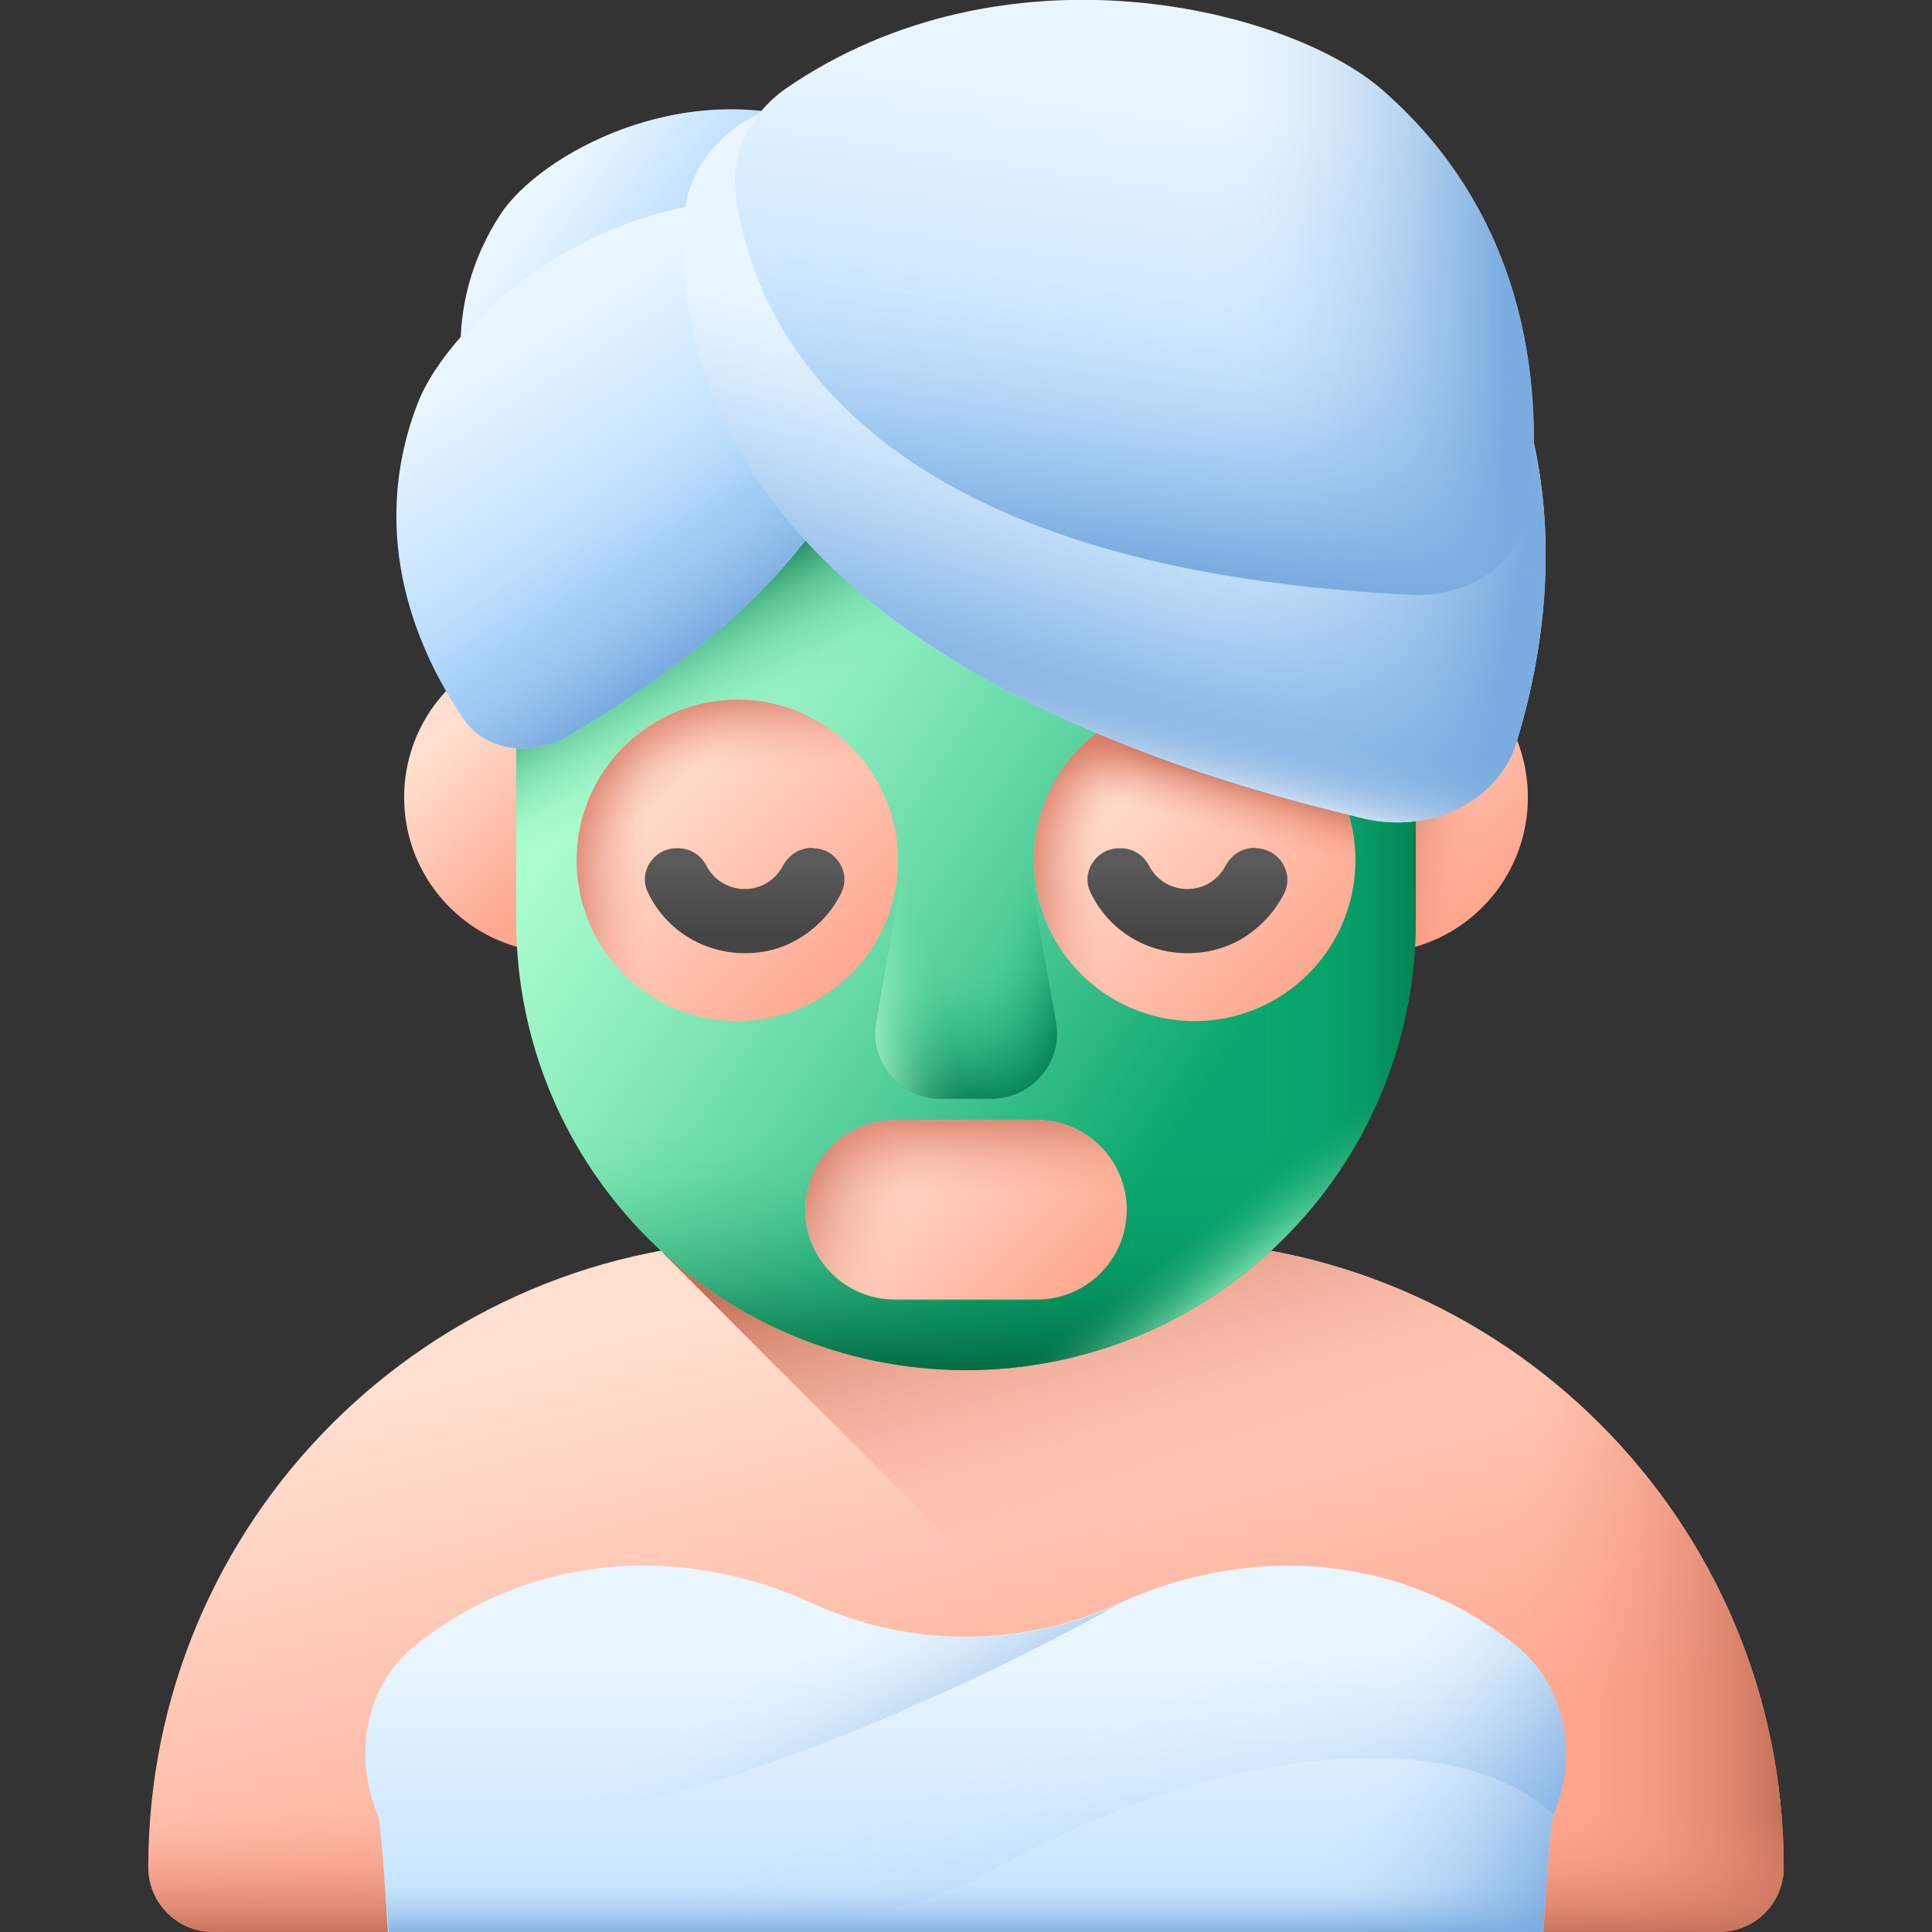 <svg xmlns="http://www.w3.org/2000/svg" xmlns:xlink="http://www.w3.org/1999/xlink" id="Layer_10" viewBox="0 0 512 512"><rect x="0" y="0" width="512" height="512" fill="#333333" stroke="none"/><linearGradient id="lg1"><stop offset="0" stop-color="#ffdfcf"></stop><stop offset="1" stop-color="#ffa78f"></stop></linearGradient><linearGradient id="SVGID_1_" gradientTransform="matrix(1 0 0 -1 0 514)" gradientUnits="userSpaceOnUse" x1="218.6" x2="258.165" xlink:href="#lg1" y1="173.282" y2="20.372"></linearGradient><linearGradient id="lg2"><stop offset="0" stop-color="#f89580" stop-opacity="0"></stop><stop offset=".103" stop-color="#f5937e" stop-opacity=".048"></stop><stop offset=".275" stop-color="#ee8e79" stop-opacity=".18"></stop><stop offset=".495" stop-color="#e38671" stop-opacity=".393"></stop><stop offset=".751" stop-color="#d57c65" stop-opacity=".686"></stop><stop offset=".997" stop-color="#c5715a"></stop></linearGradient><linearGradient id="SVGID_00000131346369057361923740000006246303318289807031_" gradientTransform="matrix(1 0 0 -1 0 514)" gradientUnits="userSpaceOnUse" x1="323.059" x2="297.396" xlink:href="#lg2" y1="116.814" y2="203.428"></linearGradient><linearGradient id="SVGID_00000027590654637121554780000001502897923147661440_" gradientTransform="matrix(1 0 0 -1 0 514)" gradientUnits="userSpaceOnUse" x1="402.347" x2="472.921" xlink:href="#lg2" y1="93.64" y2="93.64"></linearGradient><linearGradient id="SVGID_00000152240709676728156180000015861334670190516866_" gradientTransform="matrix(1 0 0 -1 0 514)" gradientUnits="userSpaceOnUse" x1="256" x2="256" xlink:href="#lg2" y1="34.287" y2="1.139"></linearGradient><linearGradient id="lg3"><stop offset="0" stop-color="#eaf6ff"></stop><stop offset="1" stop-color="#b3dafe"></stop></linearGradient><linearGradient id="SVGID_00000067235091831162826990000009129461335953684153_" gradientTransform="matrix(1 0 0 -1 0 514)" gradientUnits="userSpaceOnUse" x1="256" x2="256" xlink:href="#lg3" y1="76.667" y2="-26.667"></linearGradient><linearGradient id="lg4"><stop offset="0" stop-color="#7bacdf" stop-opacity="0"></stop><stop offset=".127" stop-color="#7bacdf" stop-opacity=".019"></stop><stop offset=".261" stop-color="#7bacdf" stop-opacity=".076"></stop><stop offset=".397" stop-color="#7bacdf" stop-opacity=".17"></stop><stop offset=".536" stop-color="#7bacdf" stop-opacity=".303"></stop><stop offset=".677" stop-color="#7bacdf" stop-opacity=".474"></stop><stop offset=".819" stop-color="#7bacdf" stop-opacity=".683"></stop><stop offset=".96" stop-color="#7bacdf" stop-opacity=".925"></stop><stop offset="1" stop-color="#7bacdf"></stop></linearGradient><linearGradient id="SVGID_00000013908430215806942860000014417212205692111528_" gradientTransform="matrix(1 0 0 -1 0 514)" gradientUnits="userSpaceOnUse" x1="256" x2="256" xlink:href="#lg4" y1="16.465" y2=".778"></linearGradient><linearGradient id="SVGID_00000058557218505367927820000002135108245743062420_" gradientTransform="matrix(1 0 0 -1 0 514)" gradientUnits="userSpaceOnUse" x1="257.784" x2="297.117" xlink:href="#lg4" y1="43.349" y2="-51.984"></linearGradient><linearGradient id="SVGID_00000097482362039278840490000004389005017247810737_" gradientTransform="matrix(1 0 0 -1 0 514)" gradientUnits="userSpaceOnUse" x1="194.851" x2="226.574" xlink:href="#lg4" y1="64.685" y2="17.279"></linearGradient><linearGradient id="SVGID_00000096755739701722428710000006210814664838878642_" gradientTransform="matrix(1 0 0 -1 0 514)" gradientUnits="userSpaceOnUse" x1="358.146" x2="417.146" xlink:href="#lg4" y1="40.639" y2="14.639"></linearGradient><linearGradient id="SVGID_00000019654993269382200110000017705493053574462637_" gradientTransform="matrix(1 0 0 -1 0 514)" gradientUnits="userSpaceOnUse" x1="141.86" x2="175.603" xlink:href="#lg3" y1="458.55" y2="433.837"></linearGradient><linearGradient id="SVGID_00000153663551701244508500000014908710913530035630_" gradientTransform="matrix(1 0 0 -1 0 514)" gradientUnits="userSpaceOnUse" x1="119.177" x2="152.316" xlink:href="#lg1" y1="320.498" y2="287.359"></linearGradient><linearGradient id="SVGID_00000177484187297151060610000014738984298665537957_" gradientTransform="matrix(1 0 0 -1 0 514)" gradientUnits="userSpaceOnUse" x1="350.902" x2="397.274" xlink:href="#lg1" y1="326.793" y2="280.421"></linearGradient><linearGradient id="SVGID_00000018196773324985460830000017620556056269023162_" gradientTransform="matrix(1 0 0 -1 0 514)" gradientUnits="userSpaceOnUse" x1="394.081" x2="367.581" xlink:href="#lg2" y1="298.421" y2="303.421"></linearGradient><linearGradient id="SVGID_00000007403022123053570830000015752512214204653996_" gradientTransform="matrix(1 0 0 -1 0 514)" gradientUnits="userSpaceOnUse" x1="175.989" x2="334.968" y1="354.437" y2="247.56"><stop offset="0" stop-color="#aeffd1"></stop><stop offset=".12" stop-color="#a3f9ca"></stop><stop offset=".328" stop-color="#86eab9"></stop><stop offset=".6" stop-color="#58d19d"></stop><stop offset=".922" stop-color="#19af76"></stop><stop offset="1" stop-color="#09a76d"></stop></linearGradient><linearGradient id="lg5"><stop offset="0" stop-color="#02905d" stop-opacity="0"></stop><stop offset=".174" stop-color="#028e5b" stop-opacity=".048"></stop><stop offset=".381" stop-color="#028857" stop-opacity=".188"></stop><stop offset=".606" stop-color="#027f51" stop-opacity=".42"></stop><stop offset=".841" stop-color="#027248" stop-opacity=".741"></stop><stop offset="1" stop-color="#026841"></stop></linearGradient><linearGradient id="SVGID_00000182521810439630445630000009719100344188751755_" gradientTransform="matrix(1 0 0 -1 0 514)" gradientUnits="userSpaceOnUse" x1="256" x2="256" xlink:href="#lg5" y1="213.358" y2="149.943"></linearGradient><linearGradient id="SVGID_00000007409048290582797620000005605996329615531419_" gradientTransform="matrix(1 0 0 -1 0 514)" gradientUnits="userSpaceOnUse" x1="308.704" x2="323.317" y1="182.594" y2="163.703"><stop offset="0" stop-color="#aeffd1" stop-opacity="0"></stop><stop offset=".102" stop-color="#aeffd1" stop-opacity=".02"></stop><stop offset=".225" stop-color="#aeffd1" stop-opacity=".079"></stop><stop offset=".36" stop-color="#aeffd1" stop-opacity=".176"></stop><stop offset=".504" stop-color="#aeffd1" stop-opacity=".311"></stop><stop offset=".654" stop-color="#aeffd1" stop-opacity=".485"></stop><stop offset=".81" stop-color="#aeffd1" stop-opacity=".698"></stop><stop offset=".967" stop-color="#aeffd1" stop-opacity=".944"></stop><stop offset="1" stop-color="#aeffd1"></stop></linearGradient><linearGradient id="SVGID_00000072265687291197445150000006611927115600147643_" gradientTransform="matrix(1 0 0 -1 0 514)" gradientUnits="userSpaceOnUse" x1="239.858" x2="218.948" xlink:href="#lg5" y1="345.367" y2="381.011"></linearGradient><linearGradient id="SVGID_00000074441704020445566480000006244825889094940349_" gradientTransform="matrix(1 0 0 -1 0 514)" gradientUnits="userSpaceOnUse" x1="332.366" x2="385.294" xlink:href="#lg5" y1="300.648" y2="300.648"></linearGradient><linearGradient id="SVGID_00000001634439760644557510000001402689458588680072_" gradientTransform="matrix(1 0 0 -1 0 514)" gradientUnits="userSpaceOnUse" x1="256" x2="256" xlink:href="#lg5" y1="257.723" y2="216.304"></linearGradient><linearGradient id="SVGID_00000160880418186324308240000007776408363377225877_" gradientTransform="matrix(1 0 0 -1 0 514)" gradientUnits="userSpaceOnUse" x1="263.148" x2="287.587" xlink:href="#lg5" y1="252.774" y2="246.83"></linearGradient><linearGradient id="SVGID_00000140734711049180965880000006190266277092410254_" gradientTransform="matrix(-1 0 0 -1 -3842 514)" gradientUnits="userSpaceOnUse" x1="-4090.852" x2="-4066.413" y1="252.774" y2="246.83"><stop offset="0" stop-color="#aeffd1" stop-opacity="0"></stop><stop offset=".1" stop-color="#aeffd1" stop-opacity=".021"></stop><stop offset=".223" stop-color="#aeffd1" stop-opacity=".081"></stop><stop offset=".36" stop-color="#aeffd1" stop-opacity=".18"></stop><stop offset=".506" stop-color="#aeffd1" stop-opacity=".319"></stop><stop offset=".659" stop-color="#aeffd1" stop-opacity=".497"></stop><stop offset=".818" stop-color="#aeffd1" stop-opacity=".714"></stop><stop offset=".98" stop-color="#aeffd1" stop-opacity=".966"></stop><stop offset="1" stop-color="#aeffd1"></stop></linearGradient><linearGradient id="SVGID_00000161631966054461267250000013298873835003630267_" gradientTransform="matrix(1 0 0 -1 0 514)" gradientUnits="userSpaceOnUse" x1="235.976" x2="283.064" xlink:href="#lg1" y1="213.394" y2="166.306"></linearGradient><linearGradient id="SVGID_00000093168277542296892240000004263354557569938056_" gradientTransform="matrix(1 0 0 -1 0 514)" gradientUnits="userSpaceOnUse" x1="256" x2="256" xlink:href="#lg2" y1="196.109" y2="221.438"></linearGradient><linearGradient id="SVGID_00000173839867571514558490000017048587522344160918_" gradientTransform="matrix(1 0 0 -1 0 514)" gradientUnits="userSpaceOnUse" x1="241.86" x2="210.85" xlink:href="#lg2" y1="195.027" y2="205.72"></linearGradient><linearGradient id="SVGID_00000111872877844326019880000012162973667850017668_" gradientTransform="matrix(1 0 0 -1 0 514)" gradientUnits="userSpaceOnUse" x1="172.43" x2="226.499" xlink:href="#lg1" y1="308.96" y2="254.891"></linearGradient><linearGradient id="SVGID_00000169560432188083002550000018409763597178206633_" gradientTransform="matrix(1 0 0 -1 0 514)" gradientUnits="userSpaceOnUse" x1="171.564" x2="148.404" xlink:href="#lg2" y1="285.967" y2="285.967"></linearGradient><linearGradient id="SVGID_00000002364153823772107320000011165492472444564359_" gradientTransform="matrix(.707 .707 .707 -.707 -773.988 524.573)" gradientUnits="userSpaceOnUse" x1="451.933" x2="428.773" xlink:href="#lg2" y1="895.163" y2="895.163"></linearGradient><linearGradient id="SVGID_00000157269357333649695610000012770818848647656872_" gradientTransform="matrix(0 1 1 0 -1359.769 -46.316)" gradientUnits="userSpaceOnUse" x1="250.32" x2="227.16" xlink:href="#lg2" y1="1555.222" y2="1555.222"></linearGradient><linearGradient id="SVGID_00000092426289753419146570000001842277911506755224_" gradientTransform="matrix(1 0 0 -1 0 514)" gradientUnits="userSpaceOnUse" x1="293.585" x2="347.654" xlink:href="#lg1" y1="308.96" y2="254.891"></linearGradient><linearGradient id="SVGID_00000072269816478020995350000008197506282868487838_" gradientTransform="matrix(1 0 0 -1 0 514)" gradientUnits="userSpaceOnUse" x1="318.941" x2="323.218" xlink:href="#lg2" y1="294.435" y2="309.762"></linearGradient><linearGradient id="SVGID_00000123443383024517433040000007620123038095994011_" gradientTransform="matrix(1 0 0 -1 0 514)" gradientUnits="userSpaceOnUse" x1="292.719" x2="269.559" xlink:href="#lg2" y1="285.967" y2="285.967"></linearGradient><linearGradient id="SVGID_00000088848641063276015110000004990639038404332698_" gradientTransform="matrix(.707 .707 .707 -.707 -773.988 524.573)" gradientUnits="userSpaceOnUse" x1="537.602" x2="514.442" xlink:href="#lg2" y1="980.832" y2="980.832"></linearGradient><linearGradient id="SVGID_00000150082462282965868820000000768508184500829587_" gradientTransform="matrix(0 1 1 0 -1359.769 -46.316)" gradientUnits="userSpaceOnUse" x1="250.306" x2="227.146" xlink:href="#lg2" y1="1676.377" y2="1676.377"></linearGradient><linearGradient id="lg6"><stop offset="0" stop-color="#5a5a5a"></stop><stop offset="1" stop-color="#444"></stop></linearGradient><linearGradient id="SVGID_00000148640503677746647310000014263454318993091257_" gradientTransform="matrix(1 0 0 -1 0 514)" gradientUnits="userSpaceOnUse" x1="197.382" x2="197.382" xlink:href="#lg6" y1="285.218" y2="265.727"></linearGradient><linearGradient id="SVGID_00000132788417402613673930000012336728004779711627_" gradientTransform="matrix(1 0 0 -1 0 514)" gradientUnits="userSpaceOnUse" x1="314.618" x2="314.618" xlink:href="#lg6" y1="285.218" y2="265.727"></linearGradient><linearGradient id="SVGID_00000171001399835987913020000013757364867698534299_" gradientTransform="matrix(-.943 .333 -.333 -.943 341.659 458.356)" gradientUnits="userSpaceOnUse" x1="58.239" x2="43.139" xlink:href="#lg3" y1="418.388" y2="353.323"></linearGradient><linearGradient id="SVGID_00000178203980066069963020000000957600143908681348_" gradientTransform="matrix(-.885 .466 -.466 -.885 405.616 400.892)" gradientUnits="userSpaceOnUse" x1="77.395" x2="70.811" xlink:href="#lg4" y1="358.621" y2="308.583"></linearGradient><linearGradient id="SVGID_00000179630606097730928260000015261333672125806992_" gradientTransform="matrix(1 0 0 -1 0 514)" gradientUnits="userSpaceOnUse" x1="298.094" x2="280.272" xlink:href="#lg3" y1="421.944" y2="313.588"></linearGradient><linearGradient id="SVGID_00000134214900443345592790000016855346518807302846_" gradientTransform="matrix(.983 .184 .184 -.983 -103.764 464.528)" gradientUnits="userSpaceOnUse" x1="349.751" x2="440.18" xlink:href="#lg4" y1="419.717" y2="419.717"></linearGradient><linearGradient id="SVGID_00000033365183579112289240000000174753945182656676_" gradientTransform="matrix(.983 .184 .184 -.983 -103.764 464.528)" gradientUnits="userSpaceOnUse" x1="328.457" x2="317.942" xlink:href="#lg4" y1="420.992" y2="341.078"></linearGradient><linearGradient id="SVGID_00000136397260264489892470000004403335393122094472_" gradientTransform="matrix(1 0 0 -1 0 514)" gradientUnits="userSpaceOnUse" x1="279.95" x2="273.178" y1="340.768" y2="313.678"><stop offset="0" stop-color="#fff" stop-opacity="0"></stop><stop offset=".172" stop-color="#fff" stop-opacity=".012"></stop><stop offset=".303" stop-color="#fff" stop-opacity=".05"></stop><stop offset=".422" stop-color="#fff" stop-opacity=".114"></stop><stop offset=".532" stop-color="#fff" stop-opacity=".205"></stop><stop offset=".637" stop-color="#fff" stop-opacity=".322"></stop><stop offset=".738" stop-color="#fff" stop-opacity=".466"></stop><stop offset=".836" stop-color="#fff" stop-opacity=".637"></stop><stop offset=".928" stop-color="#fff" stop-opacity=".829"></stop><stop offset="1" stop-color="#fff"></stop></linearGradient><linearGradient id="SVGID_00000026880798667665405570000014215204712376069301_" gradientTransform="matrix(1 0 0 -1 0 514)" gradientUnits="userSpaceOnUse" x1="309.868" x2="292.046" xlink:href="#lg3" y1="488.724" y2="369.675"></linearGradient><linearGradient id="SVGID_00000047059389413061098600000011659851888310670237_" gradientTransform="matrix(1 -.001 -.001 -1 -.136 524.217)" gradientUnits="userSpaceOnUse" x1="320.992" x2="399.472" xlink:href="#lg4" y1="444.943" y2="444.943"></linearGradient><linearGradient id="SVGID_00000058568992658436690800000006189974303305836975_" gradientTransform="matrix(1 -.001 -.001 -1 -.136 524.217)" gradientUnits="userSpaceOnUse" x1="302.512" x2="293.386" xlink:href="#lg4" y1="446.05" y2="376.695"></linearGradient><g><path d="m472.7 494.8c0 4.8-1.9 9-5 12.1s-7.4 5-12.2 5h-46.5l-153-26.1-153 26.2h-46.5c-9.5 0-17.2-7.7-17.2-17.2 0-45.9 18.6-87.4 48.6-117.4 30.1-30.1 71.6-48.7 117.4-48.7h101.2c91.8 0 166.2 74.4 166.2 166.1z" fill="url(#SVGID_1_)"></path><path d="m409 512h46.5c4.8 0 9.1-1.9 12.2-5s5-7.4 5-12.1c0-91.7-74.4-166.1-166.1-166.1h-101.2c-10 0-19.8.9-29.3 2.6l-.2.9 168.9 168.9z" fill="url(#SVGID_00000131346369057361923740000006246303318289807031_)"></path><path d="m306.6 328.7h-50.6v157.2l153 26.1h46.5c4.8 0 9.1-1.9 12.2-5s5-7.4 5-12.1c0-91.8-74.4-166.2-166.1-166.2z" fill="url(#SVGID_00000027590654637121554780000001502897923147661440_)"></path><path d="m39.3 494.8c0 9.5 7.7 17.2 17.2 17.2h46.5l153-26.1 153 26.1h46.5c4.8 0 9.1-1.9 12.2-5s5-7.4 5-12.1c0-38.7-13.2-74.2-35.4-102.5h-362.6c-22.2 28.2-35.4 63.7-35.4 102.4z" fill="url(#SVGID_00000152240709676728156180000015861334670190516866_)"></path><g><path d="m411.7 481c6.8-16.5 2.8-34.8-10-45-4.1-3.3-8.6-6.3-13.4-9-28.5-15.9-62.3-15.6-91.8-2.1-25.7 11.8-55.5 11.8-81.2 0-29.4-13.5-63.3-13.8-91.8 2.1-4.8 2.7-9.2 5.7-13.4 9-12.8 10.2-16.8 28.5-10 45 .8 2 1.7 15.2 2.7 31h306.2c1-15.8 1.9-28.9 2.7-31z" fill="url(#SVGID_00000067235091831162826990000009129461335953684153_)"></path><path d="m414.9 467.9c-.3 4.4-1.4 8.8-3.2 13.1-.8 2-1.8 15.2-2.7 31h-306c-1-15.8-1.9-28.9-2.7-31-1.8-4.3-2.8-8.7-3.2-13.1z" fill="url(#SVGID_00000013908430215806942860000014417212205692111528_)"></path><path d="m401.8 436c-4.1-3.3-8.6-6.3-13.4-9-28.5-15.9-62.3-15.6-91.8-2.1-25.7 11.8-55.5 11.8-81.2 0-29.4-13.5-63.3-13.8-91.8 2.1-4.8 2.7-9.2 5.7-13.4 9-12.8 10.2-16.8 28.5-10 45 .2.6.5 2.2.8 4.4 0 0 101 44.5 161.5 10.5s123-39.4 149.2-15c6.9-16.3 2.8-34.6-9.9-44.9z" fill="url(#SVGID_00000058557218505367927820000002135108245743062420_)"></path><path d="m296.6 425c-25.7 11.8-55.5 11.8-81.2 0-29.4-13.5-63.3-13.8-91.8 2.1-4.8 2.7-9.2 5.7-13.4 9-12.8 10.2-16.8 28.5-10 45 .2.6.5 2.2.8 4.4 80.1 6.5 195.6-60.5 195.6-60.5z" fill="url(#SVGID_00000097482362039278840490000004389005017247810737_)"></path><path d="m401.8 436c-4.1-3.3-8.6-6.3-13.4-9-24.4-13.6-52.8-15.3-78.9-7v92h99.5c1-15.8 1.9-28.9 2.7-31 6.9-16.4 2.8-34.7-9.9-45z" fill="url(#SVGID_00000096755739701722428710000006210814664838878642_)"></path></g><path d="m229.2 46.2c2.5 18-1.9 58-80.8 83.8-8.5 2.8-17.4-.8-20.3-8-5.9-14.6-11.8-40.3 4.6-65.3 10.2-15.5 47.8-36.7 85.2-23.7 6.2 2.2 10.5 7.2 11.3 13.2z" fill="url(#SVGID_00000019654993269382200110000017705493053574462637_)"></path><g><g><path d="m107.1 211.3c0-19.5 13.5-35.8 31.7-40.1 4.9-1.1 9.5 2.6 9.5 7.6v65c0 5-4.6 8.7-9.5 7.6-18.2-4.3-31.7-20.6-31.7-40.1z" fill="url(#SVGID_00000153663551701244508500000014908710913530035630_)"></path><path d="m404.9 211.3c0-19.5-13.5-35.8-31.7-40.1-4.9-1.1-9.5 2.6-9.5 7.6v65c0 5 4.6 8.7 9.5 7.6 18.2-4.3 31.7-20.6 31.7-40.1z" fill="url(#SVGID_00000177484187297151060610000014738984298665537957_)"></path><path d="m404.9 211.3c0-19.5-13.5-35.8-31.7-40.1-4.9-1.1-9.5 2.6-9.5 7.6v65c0 5 4.6 8.7 9.5 7.6 18.2-4.3 31.7-20.6 31.7-40.1z" fill="url(#SVGID_00000018196773324985460830000017620556056269023162_)"></path></g><g><path d="m256 63.6c65.8 0 119.2 53.4 119.2 119.2v61.1c0 65.8-53.4 119.2-119.2 119.2-65.8 0-119.2-53.4-119.2-119.2v-61.1c0-65.8 53.4-119.2 119.2-119.2z" fill="url(#SVGID_00000007403022123053570830000015752512214204653996_)"></path><path d="m136.8 241.9v2c0 65.8 53.4 119.2 119.2 119.2 65.8 0 119.2-53.4 119.2-119.2v-2z" fill="url(#SVGID_00000182521810439630445630000009719100344188751755_)"></path><path d="m136.8 241.9v2c0 65.8 53.4 119.2 119.2 119.2 65.8 0 119.2-53.4 119.2-119.2v-2z" fill="url(#SVGID_00000007409048290582797620000005605996329615531419_)"></path><path d="m375.2 182.8v59.1h-238.4v-59.1c0-65.8 53.4-119.2 119.2-119.2 32.9 0 62.7 13.3 84.3 34.9 21.5 21.6 34.9 51.4 34.9 84.3z" fill="url(#SVGID_00000072265687291197445150000006611927115600147643_)"></path><path d="m256 63.6c-3.4 0-6.8.2-10.2.4v298.6c3.4.3 6.8.4 10.2.4 65.8 0 119.2-53.4 119.2-119.2v-61.1c0-65.7-53.4-119.1-119.2-119.1z" fill="url(#SVGID_00000074441704020445566480000006244825889094940349_)"></path><g><path d="m262.6 291.2h-13.2c-11 0-19.3-9.9-17.4-20.7l6.2-34.8c.8-4.4 4.6-7.7 9.1-7.7h17.2c4.5 0 8.3 3.2 9.1 7.7l6.2 34.8c2.1 10.8-6.2 20.7-17.2 20.7z" fill="url(#SVGID_00000001634439760644557510000001402689458588680072_)"></path><path d="m262.6 291.2h-13.2c-11 0-19.3-9.9-17.4-20.7l6.2-34.8c.8-4.4 4.6-7.7 9.1-7.7h17.2c4.5 0 8.3 3.2 9.1 7.7l6.2 34.8c2.1 10.8-6.2 20.7-17.2 20.7z" fill="url(#SVGID_00000160880418186324308240000007776408363377225877_)"></path></g><path d="m249.4 291.2h13.2c11 0 19.3-9.9 17.4-20.7l-6.2-34.8c-.8-4.4-4.6-7.7-9.1-7.7h-17.2c-4.5 0-8.3 3.2-9.1 7.7l-6.2 34.8c-2.1 10.8 6.2 20.7 17.2 20.7z" fill="url(#SVGID_00000140734711049180965880000006190266277092410254_)"></path></g></g><g><path d="m237.2 296.8h37.6c13.2 0 23.8 10.7 23.8 23.8 0 13.2-10.7 23.8-23.8 23.8h-37.6c-13.2 0-23.8-10.7-23.8-23.8 0-13.1 10.7-23.8 23.8-23.8z" fill="url(#SVGID_00000161631966054461267250000013298873835003630267_)"></path><path d="m237.2 296.8h37.6c13.2 0 23.8 10.7 23.8 23.8 0 13.2-10.7 23.8-23.8 23.8h-37.6c-13.2 0-23.8-10.7-23.8-23.8 0-13.1 10.7-23.8 23.8-23.8z" fill="url(#SVGID_00000093168277542296892240000004263354557569938056_)"></path><path d="m260.1 296.8h-22.9c-13.2 0-23.8 10.7-23.8 23.8 0 13.2 10.7 23.8 23.8 23.8h22.9z" fill="url(#SVGID_00000173839867571514558490000017048587522344160918_)"></path></g><g><g><path d="m195.4 185.4c23.5 0 42.6 19.1 42.6 42.6 0 23.5-19.1 42.6-42.6 42.6-23.5 0-42.6-19.1-42.6-42.6 0-23.5 19.1-42.6 42.6-42.6z" fill="url(#SVGID_00000111872877844326019880000012162973667850017668_)"></path><g><path d="m195.4 185.4c-23.5 0-42.6 19.1-42.6 42.6 0 23.5 19.1 42.6 42.6 42.6z" fill="url(#SVGID_00000169560432188083002550000018409763597178206633_)"></path><path d="m225.6 197.9c-16.6-16.6-43.6-16.6-60.3 0-16.6 16.6-16.6 43.6 0 60.3z" fill="url(#SVGID_00000002364153823772107320000011165492472444564359_)"></path><path d="m238 228c0-23.5-19.1-42.6-42.6-42.6-23.5 0-42.6 19.1-42.6 42.6z" fill="url(#SVGID_00000157269357333649695610000012770818848647656872_)"></path></g></g><g><path d="m316.6 185.4c23.5 0 42.6 19.1 42.6 42.6 0 23.5-19.1 42.6-42.6 42.6-23.5 0-42.6-19.1-42.6-42.6 0-23.5 19-42.6 42.6-42.6z" fill="url(#SVGID_00000092426289753419146570000001842277911506755224_)"></path><path d="m316.6 185.4c23.5 0 42.6 19.1 42.6 42.6 0 23.5-19.1 42.6-42.6 42.6-23.5 0-42.6-19.1-42.6-42.6 0-23.5 19-42.6 42.6-42.6z" fill="url(#SVGID_00000072269816478020995350000008197506282868487838_)"></path><g><path d="m316.6 185.4c-23.5 0-42.6 19.1-42.6 42.6 0 23.5 19.1 42.6 42.6 42.6z" fill="url(#SVGID_00000123443383024517433040000007620123038095994011_)"></path><path d="m346.7 197.9c-16.6-16.6-43.6-16.6-60.3 0-16.6 16.6-16.6 43.6 0 60.3z" fill="url(#SVGID_00000088848641063276015110000004990639038404332698_)"></path><path d="m359.2 228c0-23.5-19.1-42.6-42.6-42.6-23.5 0-42.6 19.1-42.6 42.6z" fill="url(#SVGID_00000150082462282965868820000000768508184500829587_)"></path></g></g></g><g><path d="m215.3 224.7c-3.3-.1-6.2 1.8-7.8 4.7-.5 1-1.2 1.9-2 2.8-2.2 2.2-5 3.4-8.1 3.4-4.5 0-8.3-2.5-10.2-6.2-1.5-2.9-4.5-4.7-7.7-4.6h-.5c-5.9.2-9.9 6.4-7.3 11.7 5.2 11 17.3 17.9 30.7 15.7 3-.5 5.8-1.5 8.5-3 5.4-3 9.5-7.4 12-12.5 2.7-5.4-1.2-11.7-7.2-11.9z" fill="url(#SVGID_00000148640503677746647310000014263454318993091257_)"></path><path d="m332.6 224.7c-3.3-.1-6.2 1.8-7.8 4.7-.5 1-1.2 1.9-2 2.8-2.2 2.2-5 3.4-8.1 3.4-4.5 0-8.3-2.5-10.2-6.2-1.5-2.9-4.5-4.7-7.7-4.6h-.5c-5.9.2-9.9 6.4-7.3 11.7 5.2 11 17.2 17.9 30.7 15.7 3-.5 5.8-1.5 8.5-2.9 5.4-3 9.5-7.4 12.1-12.5 2.7-5.4-1.2-11.7-7.2-12z" fill="url(#SVGID_00000132788417402613673930000012336728004779711627_)"></path></g><g><path d="m229.3 67c8.2 22 13.7 73.7-78.6 128-9.9 5.8-22.2 3.9-27.8-4.4-11.5-16.8-26-47.6-12.3-83.5 8.5-22.3 50.1-59.5 100.8-53.5 8.5.9 15.2 6.1 17.9 13.4z" fill="url(#SVGID_00000171001399835987913020000013757364867698534299_)"></path><path d="m229.3 67c8.2 22 13.7 73.7-78.6 128-9.9 5.8-22.2 3.9-27.8-4.4-9.2-13.5-20.4-35.9-17.4-62.7l122.1-64.3c.7 1 1.3 2.2 1.7 3.4z" fill="url(#SVGID_00000178203980066069963020000000957600143908681348_)"></path></g><g><g><path d="m181.1 58.6c-2.1 37.5 13.9 118.9 180.3 158.3 17.8 4.2 35.6-4.6 40.4-19.9 9.6-31.1 17.2-84.9-20.7-133.2-23.6-30-104.5-67.1-179.1-34.1-12.4 5.5-20.2 16.5-20.9 28.9z" fill="url(#SVGID_00000179630606097730928260000015261333672125806992_)"></path><path d="m381.1 63.8c-13.6-17.3-46.2-36.9-85.6-44.2l-30.4 162.5c24.5 13.2 56 25.2 96.3 34.8 17.8 4.2 35.6-4.6 40.4-19.9 9.6-31 17.2-84.8-20.7-133.2z" fill="url(#SVGID_00000134214900443345592790000016855346518807302846_)"></path><path d="m181.1 58.6c-2.1 37.5 13.9 118.9 180.3 158.3 17.8 4.2 35.6-4.6 40.4-19.9 7.7-24.9 14.1-64.4-3.1-103.9l-216.7-40.5c-.5 2-.8 4-.9 6z" fill="url(#SVGID_00000033365183579112289240000000174753945182656676_)"></path><path d="m181.1 58.6c-2.1 37.5 13.9 118.9 180.3 158.3 17.8 4.2 35.6-4.6 40.4-19.9 7.7-24.9 14.1-64.4-3.1-103.9l-216.7-40.5c-.5 2-.8 4-.9 6z" fill="url(#SVGID_00000136397260264489892470000004403335393122094472_)"></path></g><g><path d="m195 51.6c4.2 32.3 30.9 99.1 179.2 106 15.9.7 29.7-9.6 31.2-23.4 3.2-28.1 1.1-75.2-39-110.3-24.9-21.8-99.9-40.5-158.2-.4-9.6 6.8-14.6 17.4-13.2 28.1z" fill="url(#SVGID_00000026880798667665405570000014215204712376069301_)"></path><path d="m366.5 23.9c-14.4-12.5-45.3-24-80.1-23.9l.2 143.5c23.1 7.4 51.8 12.5 87.7 14.2 15.9.7 29.7-9.6 31.2-23.4 3.2-28.1 1.1-75.2-39-110.4z" fill="url(#SVGID_00000047059389413061098600000011659851888310670237_)"></path><path d="m195 51.6c4.2 32.3 30.9 99.1 179.2 106 15.9.7 29.7-9.6 31.2-23.4 2.6-22.5 1.7-57.2-19.3-88.1l-191.3.2c0 1.8 0 3.6.2 5.3z" fill="url(#SVGID_00000058568992658436690800000006189974303305836975_)"></path></g></g></g></svg>